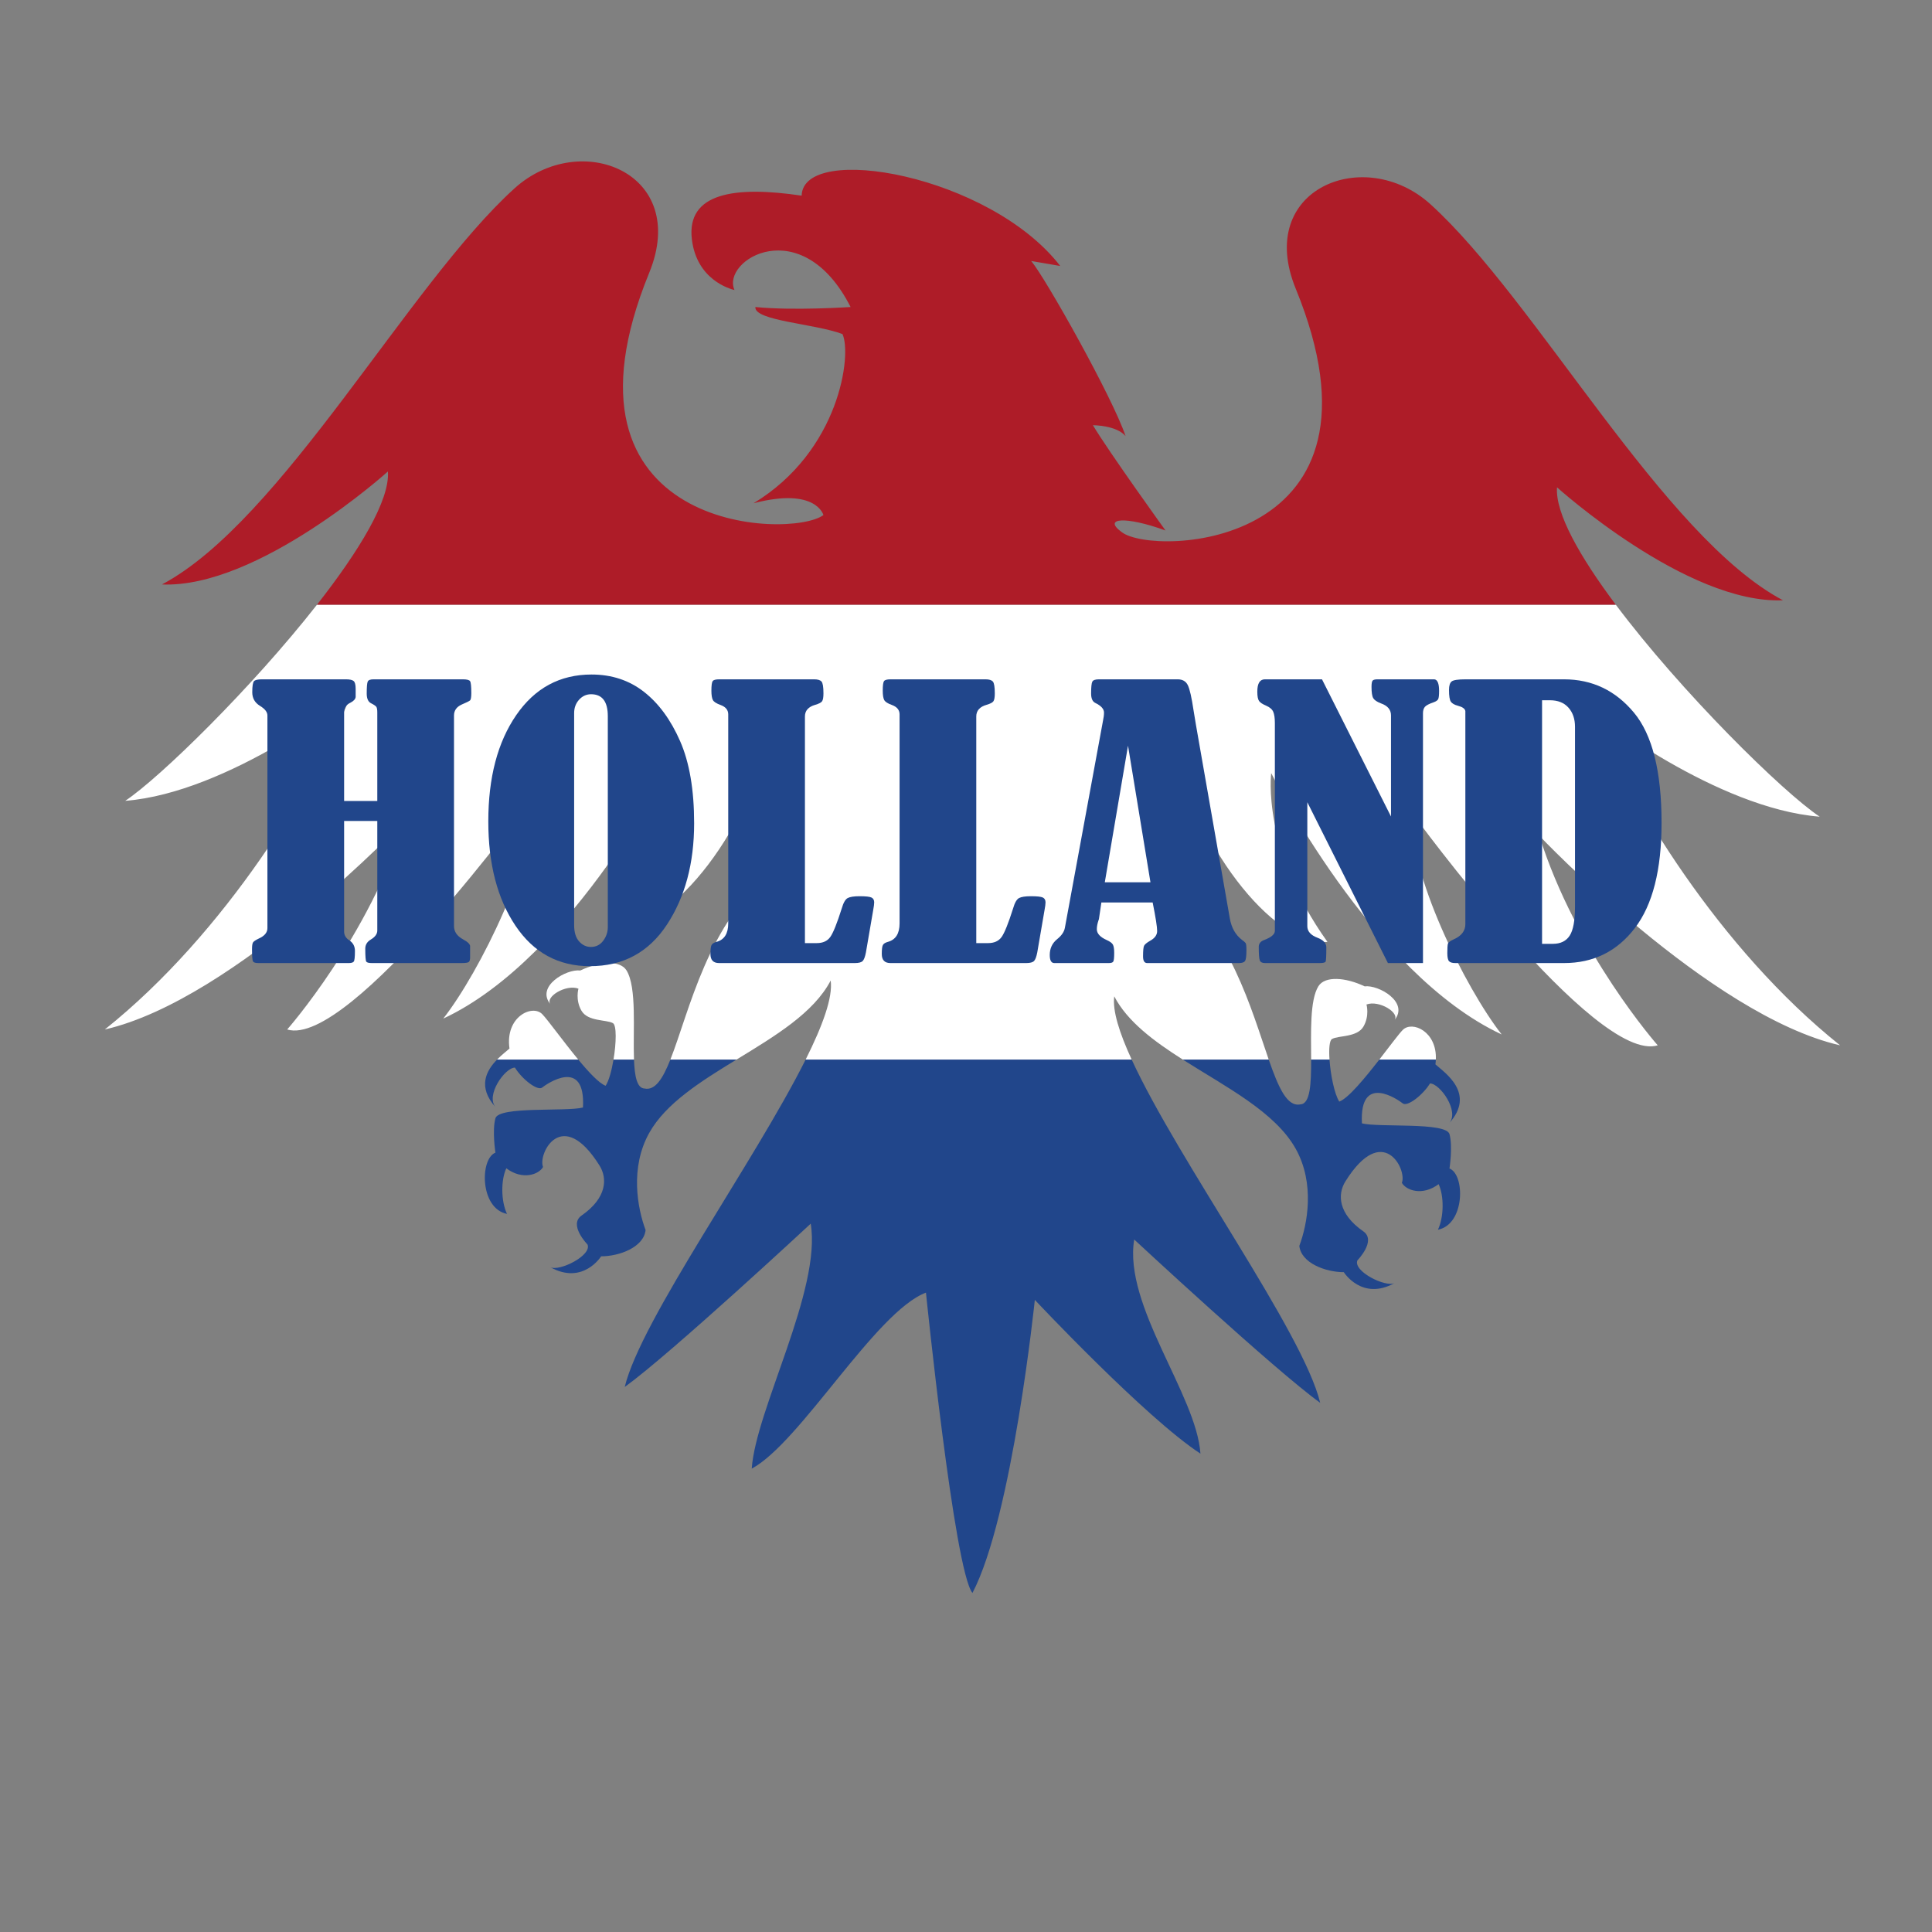 <?xml version="1.0" encoding="UTF-8" standalone="no"?>
<!-- Created with Inkscape (http://www.inkscape.org/) -->

<svg
   xmlns:dc="http://purl.org/dc/elements/1.1/"
   xmlns:cc="http://creativecommons.org/ns#"
   xmlns:rdf="http://www.w3.org/1999/02/22-rdf-syntax-ns#"
   xmlns:svg="http://www.w3.org/2000/svg"
   xmlns="http://www.w3.org/2000/svg"
   xmlns:sodipodi="http://sodipodi.sourceforge.net/DTD/sodipodi-0.dtd"
   xmlns:inkscape="http://www.inkscape.org/namespaces/inkscape"
   version="1.1"
   id="svg995"
   xml:space="preserve"
   width="800"
   height="800"
   viewBox="0 0 800 800"
   sodipodi:docname="holland-heraldic-eagle.svg"
   inkscape:version="0.92.4 (5da689c313, 2019-01-14)"><rect x="0" y="0" width="800" height="800" fill="#808080" stroke="none"/><defs
     id="defs999"><clipPath
       clipPathUnits="userSpaceOnUse"
       id="clipPath1011"><path
         d="M 0,600 H 600 V 0 H 0 Z"
         id="path1009"
         inkscape:connector-curvature="0" /></clipPath></defs><sodipodi:namedview
     pagecolor="#ffffff"
     bordercolor="#666666"
     borderopacity="1"
     objecttolerance="10"
     gridtolerance="10"
     guidetolerance="10"
     inkscape:pageopacity="0"
     inkscape:pageshadow="2"
     inkscape:window-width="1920"
     inkscape:window-height="1018"
     id="namedview997"
     showgrid="false"
     inkscape:zoom="1.06125"
     inkscape:cx="400"
     inkscape:cy="400"
     inkscape:window-x="-8"
     inkscape:window-y="-8"
     inkscape:window-maximized="1"
     inkscape:current-layer="g1003" /><g
     id="g1003"
     inkscape:groupmode="layer"
     inkscape:label="Flag-of-the-Netherlands-eagle"
     transform="matrix(1.333,0,0,-1.333,0,800)"><g
       id="g1005"><g
         id="g1007"
         clip-path="url(#clipPath1011)"><path
           d="m 402.493,243.3 c 6.026,-10.786 3.664,-23.397 1.126,-30.162 0.565,-5.358 8.176,-8.17 13.813,-8.17 0,0 5.634,-9.016 15.78,-3.381 -2.817,-1.41 -12.963,3.666 -11.556,7.045 0,0 6.004,6.119 1.834,9.016 -7.891,5.499 -8.034,11.556 -5.566,15.505 11.69,18.696 19.236,3.595 17.544,-0.422 1.268,-2.323 6.345,-4.228 11.416,-0.422 1.693,-3.595 1.693,-10.146 -0.213,-14.163 8.456,1.692 8.456,17.123 3.594,19.025 0,0 1.059,6.869 0,10.676 -1.056,3.804 -21.772,2.007 -27.195,3.341 -0.847,15.784 11.272,7.331 12.682,6.202 1.411,-1.119 6.199,2.537 8.455,6.203 3.1,0 9.302,-8.74 5.917,-12.405 8.458,9.301 -1.407,15.79 -4.229,18.327 0.075,0.519 0.107,1.014 0.129,1.503 h -17.548 c -4.457,-5.731 -9.681,-12.087 -12.453,-13.065 -1.504,2.34 -2.709,8.331 -3.032,13.065 h -5.7 c 0.02,-7.489 -0.273,-13.785 -3.319,-13.918 -4.119,-0.874 -6.78,5.041 -9.866,13.918 H 367.4 c 13.417,-8.525 28.692,-16.258 35.093,-27.718"
           style="fill:#21468b;fill-opacity:1;fill-rule:nonzero;stroke:none"
           id="path1013"
           inkscape:connector-curvature="0" /><path
           d="m 194.059,169.302 c 14.094,10.147 57.781,50.735 57.781,50.735 3.382,-20.576 -17.111,-57.863 -18.321,-76.099 15.116,8.114 38.474,48.76 54.117,54.677 0,0 8.81,-86.527 14.446,-93.294 12.4,23.677 19.375,91.041 19.375,91.041 0,0 34.386,-36.641 51.443,-47.763 -1.213,18.233 -23.96,45.937 -20.576,66.513 0,0 43.686,-40.586 57.778,-50.729 -5.349,22.071 -44.034,75.013 -58.569,106.635 H 250.267 C 234.294,239.075 199.143,190.269 194.059,169.302"
           style="fill:#21468b;fill-opacity:1;fill-rule:nonzero;stroke:none"
           id="path1015"
           inkscape:connector-curvature="0" /><path
           d="m 200.189,262.021 c -2.344,0.103 -3.053,3.861 -3.25,8.997 h -6.356 c -0.564,-3.369 -1.435,-6.576 -2.441,-8.142 -1.98,0.7 -5.212,4.145 -8.522,8.142 h -25.204 c -3.299,-3.365 -6.242,-8.457 -0.381,-14.906 -3.38,3.662 2.822,12.403 5.922,12.403 2.253,-3.662 7.042,-7.325 8.453,-6.198 1.411,1.123 13.529,9.577 12.683,-6.205 -5.421,-1.335 -26.138,0.459 -27.196,-3.345 -1.056,-3.805 0,-10.674 0,-10.674 -4.862,-1.905 -4.862,-17.334 3.595,-19.025 -1.904,4.016 -1.904,10.568 -0.214,14.163 5.074,-3.806 10.146,-1.904 11.417,0.42 -1.694,4.016 5.853,19.123 17.544,0.424 2.466,-3.946 2.328,-10.005 -5.564,-15.503 -4.171,-2.902 1.83,-9.017 1.83,-9.017 1.41,-3.382 -8.737,-8.451 -11.554,-7.045 10.144,-5.641 15.782,3.382 15.782,3.382 5.636,0 13.248,2.811 13.81,8.172 -2.537,6.766 -4.901,19.374 1.127,30.158 5.157,9.23 16.069,16.041 27.129,22.796 h -20.552 c -2.395,-6.04 -4.76,-9.696 -8.058,-8.997"
           style="fill:#21468b;fill-opacity:1;fill-rule:nonzero;stroke:none"
           id="path1017"
           inkscape:connector-curvature="0" /><path
           d="m 38.902,351.38 c 32.13,2.537 69.759,32.132 69.759,32.132 C 98.513,357.297 70.188,310.37 32.562,280.354 c 40.585,9.297 93.432,65.105 93.432,65.105 -11.415,-36.358 -36.783,-65.105 -36.783,-65.105 19.45,-5.92 76.101,71.872 76.101,71.872 1.689,-17.757 -16.348,-54.115 -27.62,-68.491 40.585,18.923 71.589,81.175 71.589,81.175 0,0 3.098,-23.676 -17.476,-52.425 16.911,-1.691 42.419,31.707 47.493,62.57 8.596,-16.912 11.674,-37.826 0.705,-45.942 -19.956,-14.767 -25.948,-43.451 -31.756,-58.095 h 20.552 c 11.905,7.269 23.981,14.473 29.243,24.553 0.7,-5.256 -2.488,-13.982 -7.775,-24.553 h 101.266 c -3.839,8.35 -5.999,15.219 -5.41,19.634 4.079,-7.818 12.26,-13.905 21.277,-19.634 h 26.706 c -5.375,15.464 -12.039,39.923 -29.945,53.173 -10.97,8.119 -7.892,29.033 0.705,45.944 5.073,-30.864 30.581,-64.263 47.491,-62.572 -20.575,28.75 -17.475,52.426 -17.475,52.426 0,0 31.004,-62.256 71.59,-81.176 -11.272,14.375 -29.312,50.734 -27.62,68.494 0,0 56.651,-77.792 76.098,-71.876 0,0 -25.367,28.751 -36.781,65.11 0,0 52.848,-55.81 93.434,-65.11 -37.625,30.019 -65.953,76.948 -76.1,103.159 0,0 37.628,-29.592 69.76,-32.132 -11.494,7.663 -43.003,38.708 -63.342,65.847 H 98.47 C 78.196,386.447 49.706,358.583 38.902,351.38"
           style="fill:#ffffff;fill-opacity:1;fill-rule:nonzero;stroke:none"
           id="path1019"
           inkscape:connector-curvature="0" /><path
           d="m 194.622,298.702 c -2.027,3.279 -8.455,2.789 -14.372,-0.027 -4.229,0.564 -13.993,-4.919 -9.201,-10.557 -1.975,2.256 4.724,6.399 8.637,4.916 0,0 -1.023,-3.486 0.952,-6.869 1.972,-3.381 7.785,-2.71 9.759,-3.84 1.188,-0.681 1.043,-6.183 0.186,-11.307 h 6.356 c -0.345,9.069 0.923,22.448 -2.317,27.684"
           style="fill:#ffffff;fill-opacity:1;fill-rule:nonzero;stroke:none"
           id="path1021"
           inkscape:connector-curvature="0" /><path
           d="m 435.752,280.22 c -1.189,-1.188 -4.029,-5.03 -7.276,-9.202 h 17.548 c 0.39,8.745 -7.343,12.138 -10.272,9.202"
           style="fill:#ffffff;fill-opacity:1;fill-rule:nonzero;stroke:none"
           id="path1023"
           inkscape:connector-curvature="0" /><path
           d="m 413.767,277.399 c 1.971,1.132 7.786,0.465 9.758,3.846 1.976,3.382 0.954,6.869 0.954,6.869 3.909,1.479 10.607,-2.661 8.637,-4.92 4.791,5.64 -4.975,11.123 -9.2,10.555 -5.921,2.82 -12.346,3.311 -14.377,0.029 -2.689,-4.347 -2.27,-14.313 -2.248,-22.76 h 5.7 c -0.223,3.258 -0.027,5.92 0.776,6.381"
           style="fill:#ffffff;fill-opacity:1;fill-rule:nonzero;stroke:none"
           id="path1025"
           inkscape:connector-curvature="0" /><path
           d="m 168.41,285.146 c -3.092,3.094 -11.553,-0.844 -10.144,-10.712 -0.865,-0.778 -2.393,-1.929 -3.85,-3.416 h 25.204 c -4.699,5.676 -9.556,12.472 -11.21,14.128"
           style="fill:#ffffff;fill-opacity:1;fill-rule:nonzero;stroke:none"
           id="path1027"
           inkscape:connector-curvature="0" /><path
           d="m 444.349,536.708 c -20.479,18.549 -54.54,4.789 -41.856,-26.213 32.963,-80.576 -43.832,-83.298 -53.979,-75.688 -6.2,4.509 1.13,5.074 13.53,0.563 0,0 -17.475,24.239 -22.549,32.696 0,0 7.328,0 10.149,-3.382 -3.952,11.837 -24.808,49.04 -29.317,54.394 l 9.022,-1.547 c -21.985,28.368 -79.904,38.471 -80.327,21.842 -20.858,3.101 -35.795,0.844 -34.105,-13.529 1.488,-12.649 11.911,-15.475 13.245,-15.78 -4.217,9.303 20.848,24.59 36.065,-5.28 0,0 -17.745,-1.204 -29.582,0 -0.421,-4.29 18.462,-5.153 27.059,-8.404 2.961,-6.329 -0.846,-36.348 -27.62,-52.553 19.448,5.073 21.7,-3.666 21.7,-3.666 -10.146,-7.61 -87.076,-5.321 -54.114,75.256 12.683,31.002 -21.379,44.763 -41.855,26.211 C 126.959,511.862 87.521,438.332 50.318,418.601 c 29.875,-1.269 70.18,35.09 70.18,35.09 0.661,-8.938 -8.982,-24.747 -22.028,-41.386 h 403.451 c -11.082,14.787 -18.852,28.415 -18.254,36.466 0,0 40.302,-36.359 70.18,-35.09 -37.204,19.73 -76.645,93.258 -109.498,123.027"
           style="fill:#ae1c28;fill-opacity:1;fill-rule:nonzero;stroke:none"
           id="path1029"
           inkscape:connector-curvature="0" /><path
           d="m 106.895,351.331 h 10.307 v 27.484 c 0,0.874 -0.097,1.456 -0.29,1.748 -0.194,0.292 -0.72,0.656 -1.579,1.094 -0.945,0.436 -1.417,1.454 -1.417,3.053 0,2.035 0.106,3.279 0.319,3.734 0.213,0.454 0.81,0.682 1.792,0.682 h 27.758 c 1.236,0 1.982,-0.191 2.238,-0.572 0.256,-0.382 0.384,-1.625 0.384,-3.731 0,-1.271 -0.138,-2.025 -0.416,-2.26 -0.278,-0.236 -1.142,-0.664 -2.593,-1.28 -1.58,-0.728 -2.369,-1.858 -2.369,-3.388 V 312.48 c 0,-1.712 0.92,-3.079 2.76,-4.098 1.496,-0.799 2.245,-1.524 2.245,-2.176 v -3.426 c 0,-0.724 -0.128,-1.203 -0.384,-1.439 -0.257,-0.237 -1.003,-0.354 -2.24,-0.354 h -27.895 c -0.939,0 -1.515,0.145 -1.728,0.437 -0.213,0.292 -0.32,1.639 -0.32,4.042 0,1.203 0.579,2.149 1.74,2.842 1.33,0.798 1.995,1.726 1.995,2.781 v 34.042 h -10.307 v -34.343 c 0,-1.163 0.56,-2.09 1.68,-2.779 1.12,-0.769 1.68,-1.848 1.68,-3.237 0,-1.939 -0.128,-3.054 -0.383,-3.346 -0.256,-0.293 -0.767,-0.439 -1.535,-0.439 H 80.268 c -0.895,0 -1.449,0.162 -1.662,0.489 -0.213,0.327 -0.319,1.615 -0.319,3.865 0,1.053 0.106,1.74 0.318,2.068 0.212,0.326 0.807,0.725 1.785,1.197 1.784,0.801 2.677,1.875 2.677,3.225 v 66.073 c 0,1.055 -0.784,2.058 -2.353,3.006 -1.568,0.979 -2.353,2.376 -2.353,4.19 0,1.922 0.181,3.074 0.543,3.454 0.362,0.381 1.16,0.572 2.395,0.572 h 26.18 c 1.148,0 1.936,-0.172 2.362,-0.518 0.425,-0.345 0.638,-1.153 0.638,-2.424 v -2.559 c -0.086,-0.655 -0.619,-1.236 -1.6,-1.744 -1.323,-0.62 -1.984,-1.64 -1.984,-3.06 z"
           style="fill:#21468b;fill-opacity:1;fill-rule:nonzero;stroke:none"
           id="path1031"
           inkscape:connector-curvature="0" /><path
           d="m 188.808,377.671 c 0,4.549 -1.733,6.824 -5.197,6.824 -1.454,0 -2.693,-0.565 -3.72,-1.692 -1.027,-1.129 -1.541,-2.512 -1.541,-4.149 v -65.893 c 0,-2.22 0.514,-3.905 1.541,-5.05 1.027,-1.146 2.245,-1.72 3.657,-1.72 1.581,0 2.853,0.637 3.817,1.911 0.962,1.273 1.443,2.693 1.443,4.259 z m -5.059,12.949 c 6.272,0 11.704,-1.794 16.291,-5.38 4.586,-3.587 8.33,-8.693 11.231,-15.32 2.902,-6.627 4.352,-15.128 4.352,-25.503 0,-12.453 -2.827,-22.966 -8.48,-31.54 -5.654,-8.574 -13.623,-12.86 -23.905,-12.86 -9.771,0 -17.474,4.185 -23.106,12.559 -5.632,8.374 -8.447,19.189 -8.447,32.442 0,13.581 2.889,24.576 8.671,32.986 5.782,8.41 13.58,12.616 23.393,12.616"
           style="fill:#21468b;fill-opacity:1;fill-rule:nonzero;stroke:none"
           id="path1033"
           inkscape:connector-curvature="0" /><path
           d="m 250.042,307.187 h 3.682 c 1.892,0 3.293,0.636 4.196,1.91 0.903,1.271 2.087,4.217 3.551,8.837 0.51,1.78 1.127,2.862 1.85,3.245 0.724,0.382 1.956,0.573 3.702,0.573 1.915,0 3.15,-0.136 3.703,-0.41 0.553,-0.273 0.829,-0.775 0.829,-1.503 0,-0.51 -0.108,-1.329 -0.321,-2.459 l -2.243,-13.06 c -0.257,-1.348 -0.586,-2.241 -0.992,-2.676 -0.406,-0.438 -1.228,-0.657 -2.467,-0.657 h -42.153 c -1.795,0 -2.691,0.941 -2.691,2.825 0,1.448 0.119,2.38 0.355,2.796 0.235,0.418 0.737,0.735 1.51,0.952 2.441,0.656 3.662,2.569 3.662,5.74 v 64.937 c 0,1.348 -0.775,2.313 -2.322,2.897 -1.335,0.471 -2.153,0.996 -2.454,1.576 -0.3,0.58 -0.453,1.54 -0.453,2.882 0,1.595 0.129,2.583 0.386,2.963 0.254,0.381 0.938,0.571 2.047,0.571 h 29.497 c 1.108,0 1.865,-0.228 2.271,-0.683 0.404,-0.455 0.607,-1.684 0.607,-3.685 0,-1.202 -0.138,-2.012 -0.416,-2.43 -0.277,-0.419 -0.989,-0.793 -2.14,-1.12 -2.132,-0.618 -3.196,-1.819 -3.196,-3.602 z"
           style="fill:#21468b;fill-opacity:1;fill-rule:nonzero;stroke:none"
           id="path1035"
           inkscape:connector-curvature="0" /><path
           d="m 303.268,307.187 h 3.679 c 1.895,0 3.294,0.636 4.198,1.91 0.903,1.271 2.087,4.217 3.551,8.837 0.51,1.78 1.126,2.862 1.85,3.245 0.724,0.382 1.957,0.573 3.702,0.573 1.914,0 3.148,-0.136 3.702,-0.41 0.553,-0.273 0.829,-0.775 0.829,-1.503 0,-0.51 -0.107,-1.329 -0.319,-2.459 l -2.243,-13.06 c -0.257,-1.348 -0.587,-2.241 -0.993,-2.676 -0.407,-0.438 -1.228,-0.657 -2.466,-0.657 h -42.154 c -1.794,0 -2.691,0.941 -2.691,2.825 0,1.448 0.118,2.38 0.354,2.796 0.235,0.418 0.739,0.735 1.51,0.952 2.442,0.656 3.663,2.569 3.663,5.74 v 64.937 c 0,1.348 -0.775,2.313 -2.323,2.897 -1.336,0.471 -2.152,0.996 -2.454,1.576 -0.301,0.58 -0.451,1.54 -0.451,2.882 0,1.595 0.127,2.583 0.384,2.963 0.256,0.381 0.938,0.571 2.047,0.571 h 29.497 c 1.109,0 1.865,-0.228 2.271,-0.683 0.405,-0.455 0.609,-1.684 0.609,-3.685 0,-1.202 -0.14,-2.012 -0.416,-2.43 -0.278,-0.419 -0.991,-0.793 -2.141,-1.12 -2.131,-0.618 -3.195,-1.819 -3.195,-3.602 z"
           style="fill:#21468b;fill-opacity:1;fill-rule:nonzero;stroke:none"
           id="path1037"
           inkscape:connector-curvature="0" /><path
           d="m 350.402,368.512 -7.209,-42.428 h 14.181 z m 7.659,-48.702 h -15.934 l -0.739,-4.998 c 0,-0.11 -0.046,-0.272 -0.136,-0.49 -0.359,-1.05 -0.538,-1.992 -0.538,-2.825 0,-1.312 1.006,-2.423 3.019,-3.334 1.071,-0.475 1.735,-0.967 1.992,-1.478 0.256,-0.511 0.385,-1.352 0.385,-2.521 0,-1.497 -0.096,-2.401 -0.289,-2.712 -0.192,-0.309 -0.652,-0.465 -1.379,-0.465 h -16.938 c -0.941,0 -1.411,0.839 -1.411,2.52 0,2.008 0.752,3.633 2.256,4.875 1.418,1.127 2.235,2.328 2.45,3.603 l 11.827,64.244 c 0.212,0.983 0.319,1.84 0.319,2.569 0,1.129 -0.911,2.13 -2.734,3.006 -0.848,0.436 -1.271,1.402 -1.271,2.895 0,2.004 0.127,3.242 0.384,3.717 0.255,0.473 0.939,0.71 2.049,0.71 h 24.465 c 1.494,0 2.54,-0.602 3.138,-1.805 0.596,-1.204 1.196,-3.828 1.793,-7.876 0.255,-1.565 0.511,-3.112 0.768,-4.639 l 10.501,-59.984 c 0.515,-2.911 1.782,-5.131 3.802,-6.659 0.557,-0.4 0.922,-0.721 1.095,-0.959 0.171,-0.238 0.257,-0.959 0.257,-2.164 0,-1.862 -0.149,-3.002 -0.448,-3.423 -0.299,-0.42 -0.938,-0.63 -1.919,-0.63 h -28.471 c -0.854,0 -1.28,0.694 -1.28,2.082 0,1.753 0.105,2.848 0.318,3.287 0.211,0.438 0.825,0.95 1.841,1.535 1.481,0.8 2.222,1.821 2.222,3.059 0,1.268 -0.466,4.222 -1.394,8.86"
           style="fill:#21468b;fill-opacity:1;fill-rule:nonzero;stroke:none"
           id="path1039"
           inkscape:connector-curvature="0" /><path
           d="m 406.103,350.945 v -38.514 c 0,-1.602 1.069,-2.801 3.207,-3.601 1.794,-0.696 2.694,-1.683 2.694,-2.962 0,-2.67 -0.075,-4.15 -0.225,-4.442 -0.149,-0.293 -0.776,-0.439 -1.881,-0.439 h -16.969 c -0.851,0 -1.383,0.283 -1.596,0.848 -0.212,0.565 -0.318,1.961 -0.318,4.187 0,1.022 0.569,1.735 1.711,2.135 2.195,0.838 3.294,1.783 3.294,2.839 v 64.529 c 0,1.565 -0.17,2.739 -0.508,3.521 -0.339,0.782 -1.099,1.429 -2.283,1.938 -1.057,0.437 -1.764,0.911 -2.124,1.421 -0.359,0.51 -0.539,1.475 -0.539,2.897 0,2.549 0.787,3.824 2.361,3.824 h 17.733 l 21.437,-42.613 v 31.422 c 0,1.751 -1.041,2.991 -3.121,3.722 -1.232,0.471 -2.028,1.008 -2.388,1.608 -0.362,0.6 -0.542,1.772 -0.542,3.516 0,1.091 0.127,1.755 0.384,1.99 0.256,0.236 0.746,0.355 1.471,0.355 h 17.662 c 0.981,-0.109 1.472,-1.311 1.472,-3.603 0,-1.347 -0.097,-2.201 -0.289,-2.565 -0.193,-0.364 -0.631,-0.673 -1.314,-0.928 -1.497,-0.51 -2.439,-1.001 -2.824,-1.475 -0.384,-0.474 -0.578,-1.129 -0.578,-1.966 v -77.602 h -10.894 z"
           style="fill:#21468b;fill-opacity:1;fill-rule:nonzero;stroke:none"
           id="path1041"
           inkscape:connector-curvature="0" /><path
           d="m 479.021,382.628 v -75.665 h 3.368 c 2.373,0 4.11,0.846 5.212,2.54 1.102,1.693 1.653,4.707 1.653,9.042 v 55.834 c 0,2.439 -0.679,4.424 -2.034,5.954 -1.357,1.529 -3.284,2.295 -5.784,2.295 z m -23.828,-69.546 v 66.188 c -0.128,0.728 -0.889,1.275 -2.285,1.64 -1.101,0.289 -1.843,0.715 -2.223,1.278 -0.381,0.562 -0.571,1.768 -0.571,3.619 0,1.342 0.277,2.23 0.831,2.666 0.553,0.435 1.981,0.653 4.282,0.653 h 30.619 c 8.734,0 15.967,-3.44 21.7,-10.322 5.731,-6.881 8.598,-18.311 8.598,-34.294 0,-14.563 -2.771,-25.456 -8.311,-32.683 -5.542,-7.226 -12.872,-10.84 -21.993,-10.84 h -33.756 c -0.938,0 -1.589,0.19 -1.95,0.571 -0.363,0.38 -0.543,1.222 -0.543,2.529 0,1.559 0.063,2.536 0.19,2.935 0.127,0.399 0.742,0.852 1.847,1.36 2.376,1.056 3.565,2.623 3.565,4.7"
           style="fill:#21468b;fill-opacity:1;fill-rule:nonzero;stroke:none"
           id="path1043"
           inkscape:connector-curvature="0" /></g></g></g></svg>
